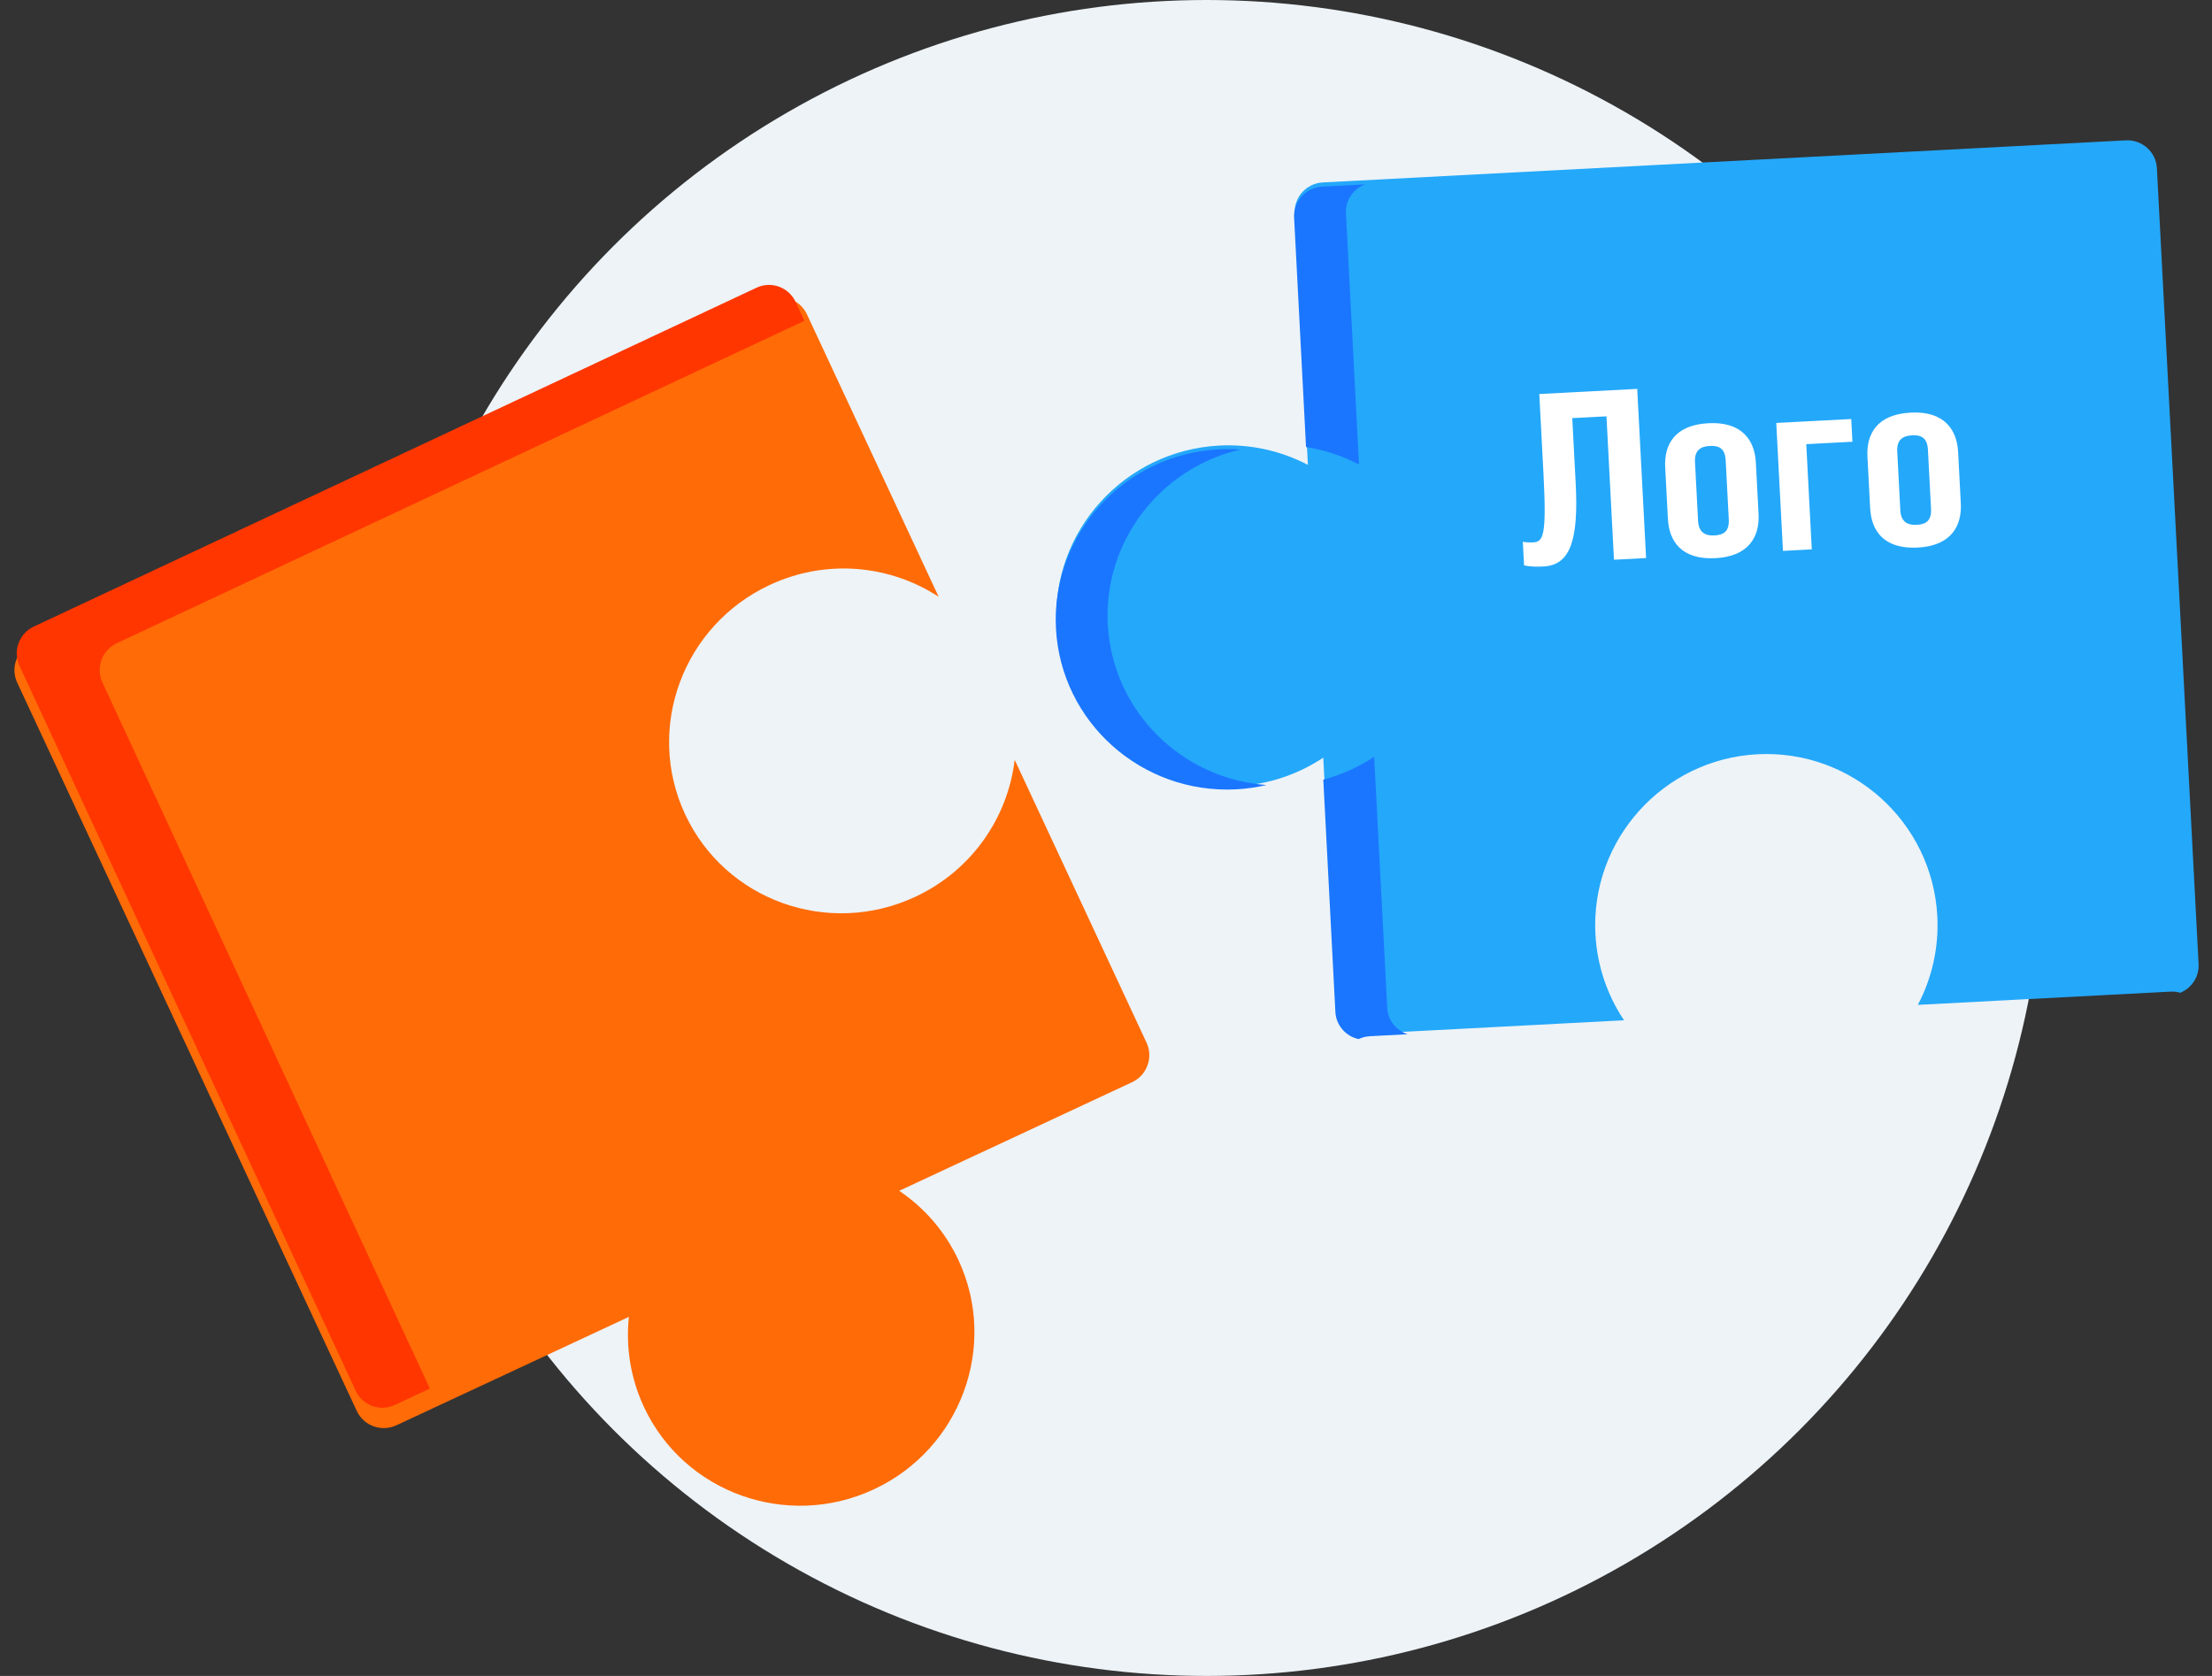 <?xml version="1.0" encoding="UTF-8"?>
<svg width="132px" height="100px" viewBox="0 0 132 100" version="1.1" xmlns="http://www.w3.org/2000/svg" xmlns:xlink="http://www.w3.org/1999/xlink">
    <rect x="0" y="0" width="132" height="100" fill="#333333" stroke="none"/>
    <!-- Generator: Sketch 46.2 (44496) - http://www.bohemiancoding.com/sketch -->
    <title>capability1</title>
    <desc>Created with Sketch.</desc>
    <defs></defs>
    <g id="Page-1" stroke="none" stroke-width="1" fill="none" fill-rule="evenodd">
        <g id="capability1">
            <g id="Group-5">
                <circle id="Oval-14" fill="#EDF3F7" cx="72" cy="50" r="50"></circle>
                <path d="M128.818,60.962 C129.507,60.722 130,60.071 130,59.307 L130,11.754 C130,10.786 129.208,10 128.231,10 L80.25,10 C79.273,10 78.481,10.786 78.481,11.754 L78.481,26.784 C76.922,25.863 75.124,25.356 73.26,25.356 C67.603,25.356 63,29.92 63,35.531 C63,41.141 67.603,45.705 73.26,45.705 C75.124,45.705 76.922,45.199 78.481,44.277 L78.481,59.307 C78.481,60.116 79.034,60.798 79.786,61 C79.995,60.913 80.224,60.864 80.465,60.864 L95.584,60.864 C94.657,59.307 94.148,57.509 94.148,55.643 C94.148,50.012 98.731,45.43 104.364,45.43 C109.997,45.43 114.579,50.012 114.579,55.643 C114.579,57.509 114.07,59.307 113.143,60.864 L128.238,60.864 C128.441,60.864 128.636,60.899 128.818,60.962 Z" id="Combined-Shape" fill="#24A8FA" fill-rule="nonzero" transform="translate(96.5, 35.5) rotate(357) translate(-96.5, -35.5) "></path>
                <path d="M81.465,11 L78.9,11.136 C77.925,11.187 77.175,12.012 77.225,12.978 L77.937,26.676 C79.045,26.849 80.112,27.201 81.097,27.715 L80.319,12.733 C80.278,11.951 80.762,11.261 81.465,11 L81.465,11 Z M74.003,26.825 C73.58,26.794 73.152,26.79 72.722,26.812 C67.078,27.111 62.723,31.903 63.014,37.496 C63.304,43.088 68.132,47.395 73.776,47.097 C74.388,47.064 74.991,46.978 75.577,46.84 C70.506,46.477 66.375,42.411 66.107,37.251 C65.848,32.274 69.269,27.931 74.003,26.825 Z M78.968,46.521 L79.688,60.381 C79.73,61.188 80.317,61.838 81.078,62 C81.282,61.902 81.508,61.842 81.748,61.829 L84,61.71 C83.324,61.493 82.82,60.882 82.782,60.136 L82.003,45.154 C81.077,45.769 80.052,46.232 78.968,46.521 L78.968,46.521 Z" id="Combined-Shape" fill="#1A76FF" fill-rule="nonzero"></path>
                <path d="M62.214,40.505 L46.912,40.505 C47.852,38.941 48.368,37.135 48.368,35.26 C48.368,29.603 43.722,25 38.012,25 C32.302,25 27.656,29.603 27.656,35.26 C27.656,37.135 28.172,38.941 29.112,40.505 L13.786,40.505 C12.8,40.505 12,41.298 12,42.275 L12,60.896 C13.823,57.958 17.097,55.998 20.834,55.998 C26.557,55.998 31.197,60.595 31.197,66.265 C31.197,71.936 26.557,76.533 20.834,76.533 C17.097,76.533 13.823,74.573 12,71.635 L12,90.231 C12,91.208 12.8,92 13.786,92 L62.214,92 C63.201,92 64,91.208 64,90.231 L64,42.275 C63.999,41.298 63.2,40.505 62.214,40.505 Z" id="Shape" fill="#FF6B07" fill-rule="nonzero" transform="translate(38, 58.5) rotate(155) translate(-38, -58.5) "></path>
                <path d="M48,19.143 L6.963,38.382 C6.085,38.794 5.704,39.843 6.113,40.724 L25.652,82.852 L23.557,83.834 C22.679,84.246 21.636,83.865 21.226,82.984 L1.164,39.729 C0.755,38.847 1.136,37.799 2.014,37.387 L45.147,17.166 C46.025,16.754 47.068,17.135 47.477,18.016 L48,19.143 Z" id="Combined-Shape" fill="#FF3600" fill-rule="nonzero"></path>
                <path d="M92.111,22.892 L92.111,27.736 C92.111,31.404 91.873,31.712 91.284,31.712 C91.061,31.712 90.794,31.684 90.668,31.642 L90.668,33.056 C91.032,33.154 91.382,33.182 91.831,33.182 C93.441,33.182 94.001,31.684 94.001,28.31 L94.001,24.432 L96.044,24.432 L96.044,33 L97.963,33 L97.963,22.892 L92.111,22.892 Z M102.101,25.16 C104.103,25.16 104.803,26.322 104.803,27.652 L104.803,30.732 C104.803,32.062 104.103,33.224 102.101,33.224 C100.057,33.224 99.385,32.062 99.385,30.732 L99.385,27.652 C99.385,26.322 100.057,25.16 102.101,25.16 Z M102.101,26.518 C101.569,26.518 101.177,26.728 101.177,27.428 L101.177,30.956 C101.177,31.642 101.569,31.866 102.101,31.866 C102.661,31.866 103.011,31.67 103.011,30.956 L103.011,27.428 C103.011,26.714 102.661,26.518 102.101,26.518 Z M106.142,25.356 L106.142,33 L107.864,33 L107.864,26.714 L110.622,26.714 L110.622,25.356 L106.142,25.356 Z M114.187,25.16 C116.189,25.16 116.889,26.322 116.889,27.652 L116.889,30.732 C116.889,32.062 116.189,33.224 114.187,33.224 C112.143,33.224 111.471,32.062 111.471,30.732 L111.471,27.652 C111.471,26.322 112.143,25.16 114.187,25.16 Z M114.187,26.518 C113.655,26.518 113.263,26.728 113.263,27.428 L113.263,30.956 C113.263,31.642 113.655,31.866 114.187,31.866 C114.747,31.866 115.097,31.67 115.097,30.956 L115.097,27.428 C115.097,26.714 114.747,26.518 114.187,26.518 Z" id="Лого" fill="#FFFFFF" transform="translate(103.779, 28.058) rotate(-3) translate(-103.779, -28.058) "></path>
            </g>
        </g>
    </g>
</svg>